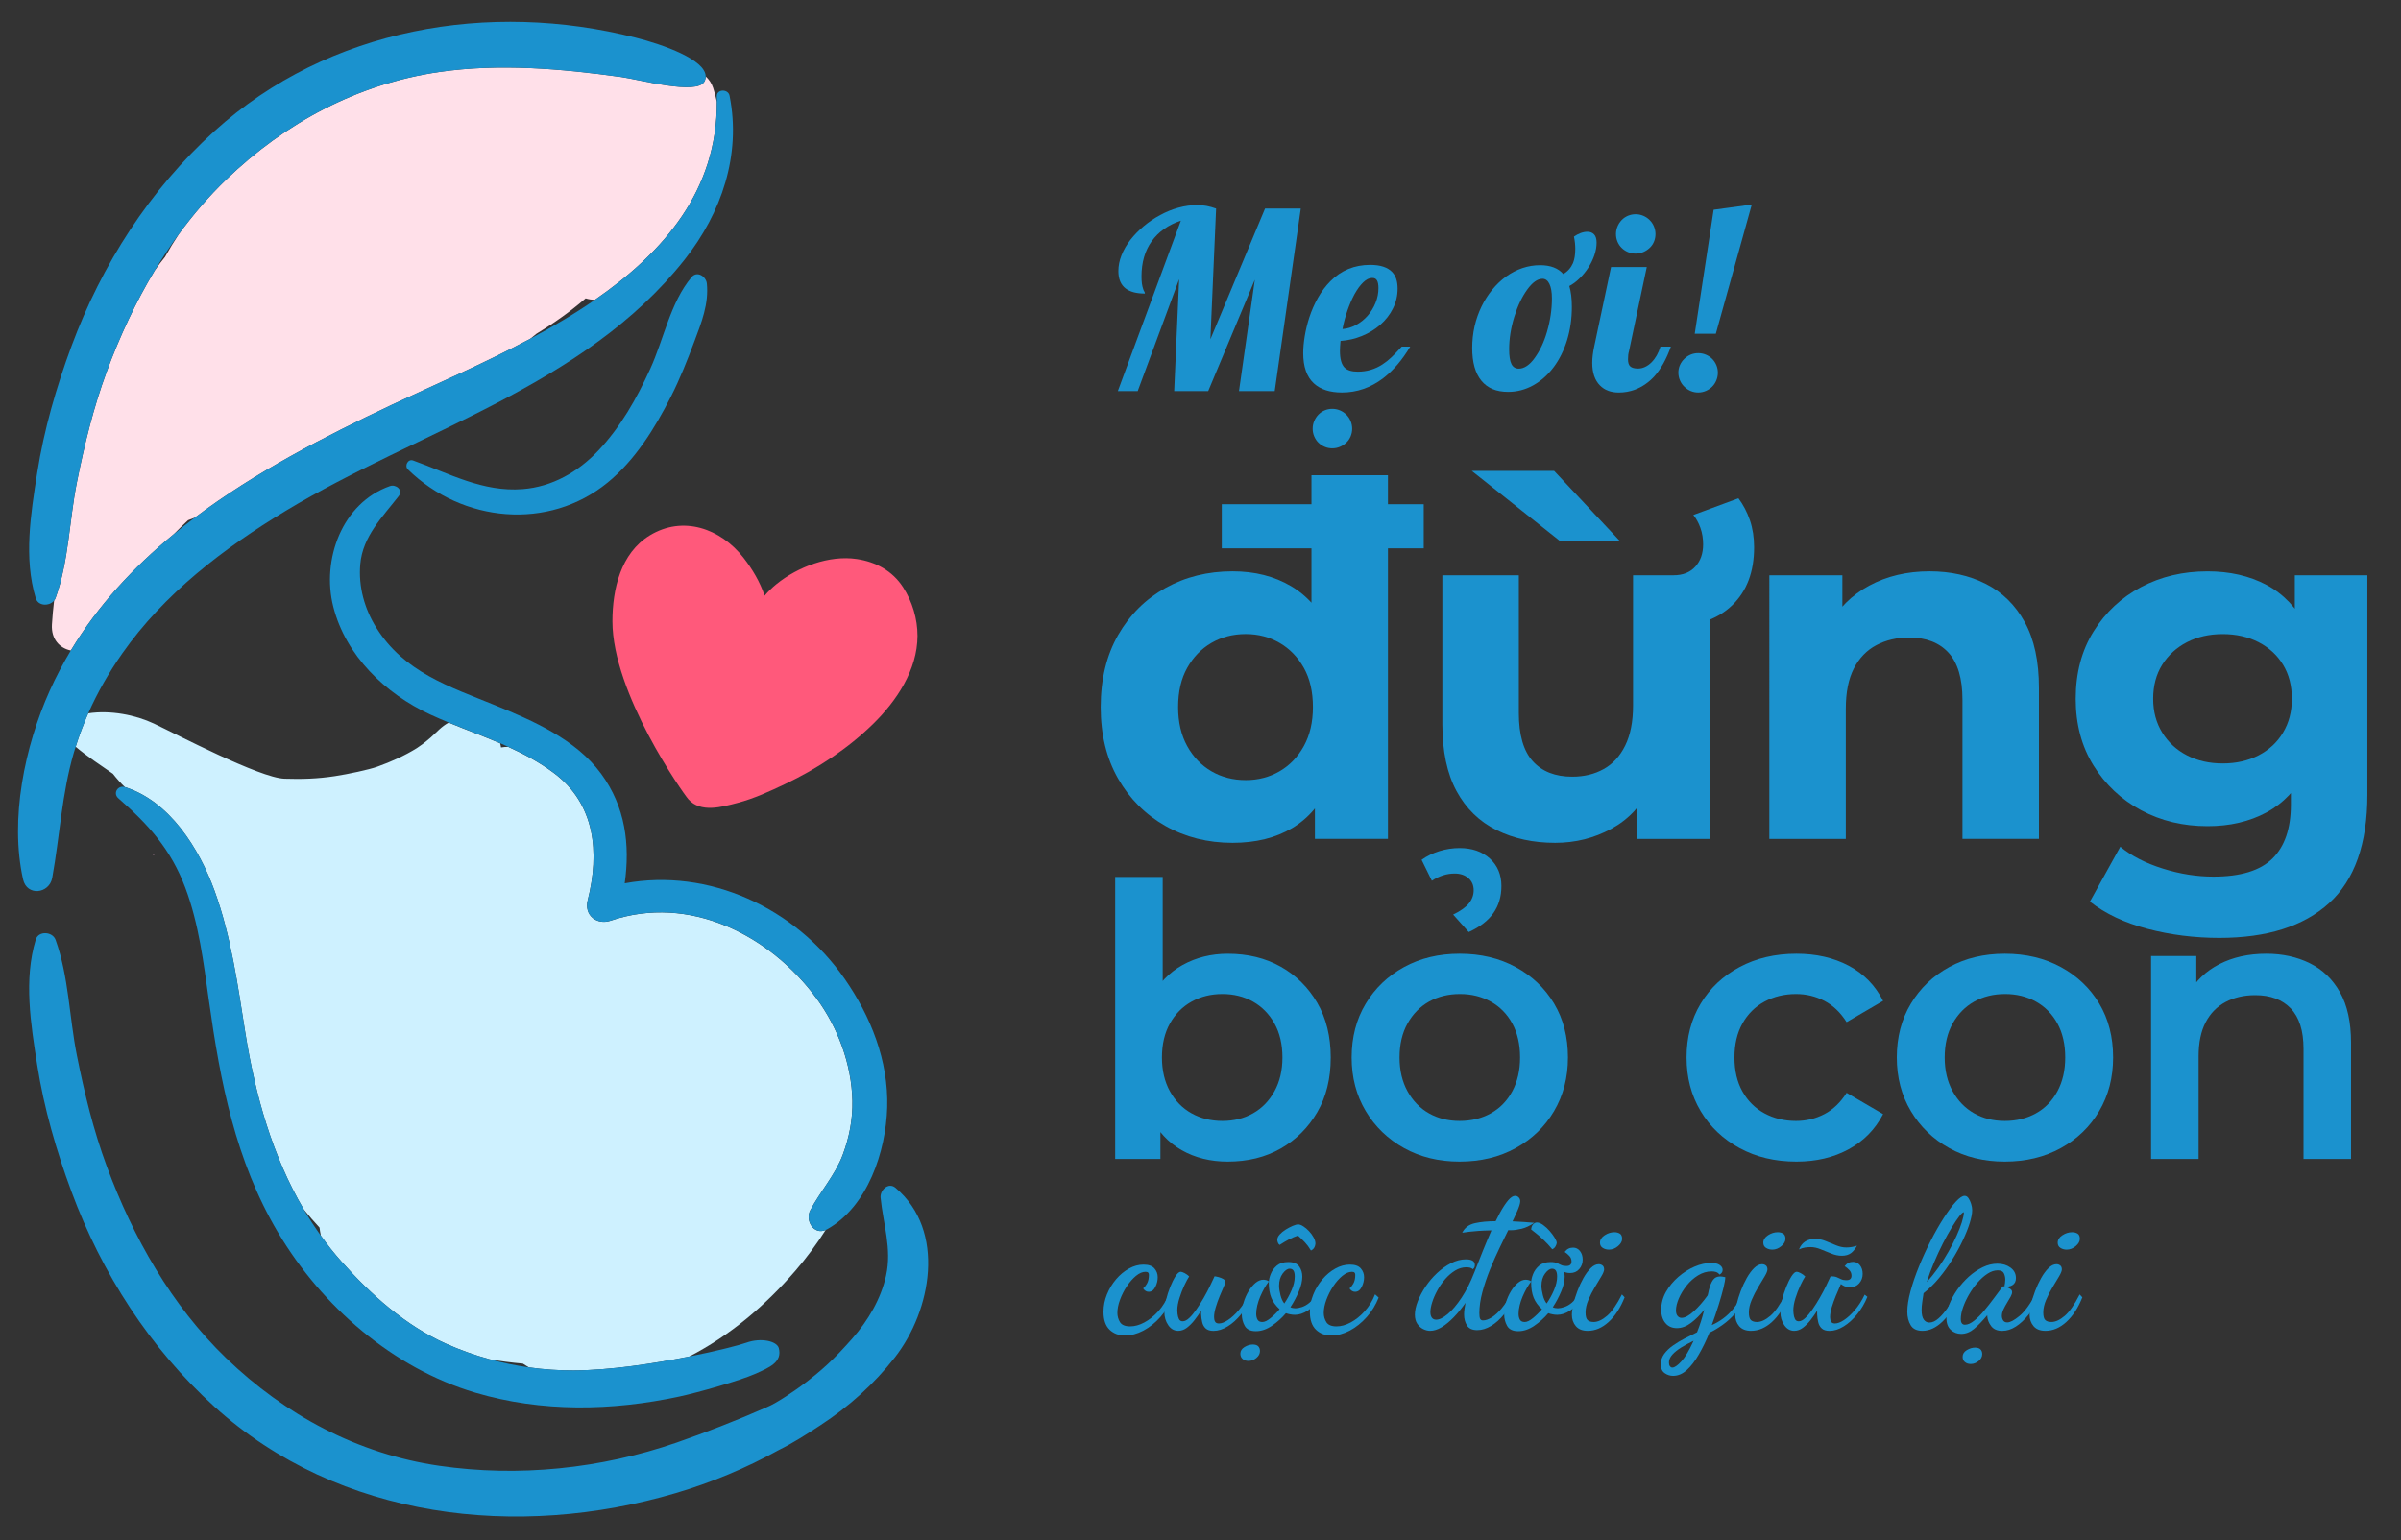 <?xml version="1.0" encoding="utf-8"?>
<!-- Generator: Adobe Illustrator 26.1.0, SVG Export Plug-In . SVG Version: 6.00 Build 0)  -->
<svg version="1.1" xmlns="http://www.w3.org/2000/svg" xmlns:xlink="http://www.w3.org/1999/xlink" x="0px" y="0px"
	 viewBox="0 0 1200 770" style="enable-background:new 0 0 1200 770;" xml:space="preserve">
<rect x="0" y="0" width="1200" height="770" fill="#333333" stroke="none"/>
<style type="text/css">
	.st0{display:none;}
	.st1{display:inline;}
	.st2{display:inline;fill:#FFFFFF;}
	.st3{display:inline;opacity:0.54;fill:#F9F9F9;}
	.st4{display:inline;opacity:0.27;fill:#F7F7F7;}
	.st5{display:inline;opacity:0.27;fill:#F4F4F4;}
	.st6{display:inline;fill:#F4F4F4;}
	.st7{display:inline;opacity:0.51;fill:#F9F9F9;}
	.st8{fill-rule:evenodd;clip-rule:evenodd;fill:#FF7A9A;}
	.st9{fill:none;}
	.st10{fill:#FFE0E9;}
	.st11{fill:#CEF1FF;}
	.st12{fill:#FF597B;}
	.st13{fill:#1B92CE;}
	.st14{fill:#7F6775;}
</style>
<g id="bg" class="st0">
	<g id="Layer_6" class="st1">
	</g>
</g>
<g id="Layer_8" class="st0">
	<path class="st2" d="M1384.4,434.72c82.97,47.42,152.46,177.59,109.52,325.57c-36.34,125.24-141.11,230.56-263.81,274.7
		c-148.91,53.57-322.85,71.04-473.68,23.14c-65.61-20.84-116.35-39.23-171.9-79.87c-67.07-49.06-129.18-106.51-174.23-176.33
		s-71.48-152.9-66.33-235.84c10.42-167.58,73.42-258.55,204.83-345.77c129.8-86.15,272.11-127.81,423.46-90.88
		C1129.11,167.71,1224.89,343.56,1384.4,434.72z"/>
	<path class="st3" d="M1341.81,451.57c75.51,43.16,138.75,161.62,99.67,296.3c-33.07,113.98-128.42,209.83-240.09,250
		c-135.52,48.75-293.82,64.65-431.09,21.06c-59.71-18.96-105.89-35.7-156.45-72.69c-61.04-44.65-117.56-96.93-158.57-160.48
		c-41.01-63.55-65.05-139.15-60.36-214.64c9.48-152.51,66.82-235.31,186.41-314.68c118.13-78.4,247.65-116.32,385.39-82.71
		C1109.47,208.56,1196.64,368.61,1341.81,451.57z"/>
	<path class="st4" d="M659.01,211.83c96.48-46.78,199.56-64.48,307.71-38.1c130.29,31.79,214.28,167.87,338.31,254.47
		c-12.73-3.49-24.74-5.29-36.97-10.26c-105.09-42.68-170.66-150.33-271.16-202.91C894.88,161.66,768.14,175.17,659.01,211.83z"/>
	<path class="st5" d="M613.84,946.24c50.56,36.99,96.74,53.73,156.45,72.69c107.09,34.01,226.98,31.81,338.87,6.05
		c-49.24-2.91-103.53,1.17-152.76-1.74c-27.81-1.64-53.25,0.1-80.28-6.66c-32.31-8.08-58.75-31.38-90.71-40.71
		c-24.03-7.02-48.9-10.68-73.67-14.33C680.08,956.89,645.5,950.9,613.84,946.24z"/>
	<path class="st6" d="M1245.4,948.57c-73.35,39.98-169.33,44.42-235.23-3.87c-36.59-26.81-62.68-67.94-104.48-86.03
		c-47.33-20.48-102.33-6.5-154.42-4.3c-64.49,2.72-129.77-14.06-182.01-50.36c-52.24-36.3-103.01-87.38-121.87-148.14
		c-53.66-172.9,53.83-287.32,85.42-313.31c63.12-51.92,291.56-180.26,475.47-13.5c23.7,21.49,49.02,41.66,77.28,56.88
		c28.6,15.41,61.22,22.01,91.67,33.57c49.17,18.67,95.45,31.12,134.95,65.36c36.44,31.59,81.22,81.03,98.08,132.79
		C1454.34,753.02,1359.83,886.2,1245.4,948.57z"/>
	<path class="st7" d="M1085.58,385.95c-28.26-15.23-53.59-35.4-77.28-56.88c-183.92-166.76-412.35-38.41-475.47,13.5
		c-27.64,22.74-113.4,113.18-98.45,251.27c19.95-79.55,59.43-169.88,125.98-217.83c53.36-38.44,110.33-76.21,175.15-87.36
		c64.82-11.15,140.22,2.69,198.95,32.29c21.67,10.92,61.85,46.13,84.23,55.52S1062.77,394.25,1085.58,385.95z"/>
</g>
<g id="Layer_5" class="st0">
	<g id="Layer_7" class="st1">
		<path class="st8" d="M823.07,618.95c3.47-114.97-39.21-223.74-178.73-223.74c-262.98,0-375.53,280.56-219.97,442.17
			c74.55,89.16,173.31,112.04,281.25,184.84c14.76,9.95,29.7,20.84,44.77,32.97c16.1-3.54,31.55-7.21,46.38-11.04
			c203.32-52.44,288.67-133.1,288.67-281.31c0-72.69-52.06-135.41-139.99-158.63C903.03,596.68,860.51,602.82,823.07,618.95
			 M602.15,911c-13.16-8.01-25.7-16.49-37.02-25.65c-30.79-24.91-67.8-61.46-81.8-99.8c-6.73-18.44-9.4-38.16-6.64-59.39
			c12.86-98.67,172.58-129.68,212.59-219.22c8.72,17.55,11.99,38.56,5.77,62.21c-8.99,34.32-6.47,43.83,23.79,96.61
			c7.04,14.91-20.65,16.02-25.9,26.78c-6.02,12.41,15.94,23.65-11.33,35.44c6.54,5.69,8.73,10.79,6.49,15.31
			c-4.74,9.74-26.2,6.78-21.45,19.88c8.45,34.56-7.85,46.56-32.25,47.94c-31.15,1.8-68.93-23.88-113.46-18
			c51.81,69.33,166.26,121.72,239.79-3.74c0,210.52,215.52,148.44,183.52,55.07c-28.71,24.99-47.92,32.76-57.64,23.31
			c-3.63-12.64-13.71-15.97-20.66-23.98c-4.89-5.62,1.28-11.04,1.28-11.04c-7.76-0.03-15.35-2.35-13.98-7.14
			c6.19-21.72,15.47-5.94-4.69-49.31c-18.1-38.95,24.85-78.08,60.83-86.17c67.95-15.28,139.87,66.31,116.2,155.55
			c-29.89,112.68-155.4,142.21-255.95,163.74C729.97,973.77,661.41,944.48,602.15,911z"/>
	</g>
</g>
<g id="Layer_9">
	<path class="st9" d="M86.81,267.1c3.44-2.82,6.94-5.58,10.51-8.27c-1.11,0.42-2.22,0.84-3.33,1.26
		C91.54,262.38,89.15,264.72,86.81,267.1z"/>
	<path class="st9" d="M268.1,166.88c-1,0.83-2.02,1.64-3.03,2.46c11.11-5.94,22.01-12.36,32.22-19.4c-1.55-0.07-3.09-0.33-4.57-0.77
		C285.02,155.81,276.76,161.65,268.1,166.88z"/>
	<path class="st9" d="M250.45,373.66c1.19-0.2,2.37-0.29,3.54-0.31c-1.32-0.6-2.65-1.18-3.99-1.76
		C250.19,372.27,250.34,372.95,250.45,373.66z"/>
	<path class="st9" d="M82.48,128.48c2.1-3.84,4.37-7.58,6.77-11.22c-4.22,5.78-8.17,11.76-11.86,17.9
		C79.01,132.89,80.69,130.64,82.48,128.48z"/>
	<path class="st9" d="M159.7,613.71c-2.73-2.92-5.35-5.94-7.86-9.05c2.64,4.49,5.49,8.88,8.56,13.15
		C160.1,616.45,159.86,615.09,159.7,613.71z"/>
	<path class="st10" d="M86.81,267.1c2.34-2.38,4.73-4.72,7.17-7.01c1.11-0.41,2.22-0.84,3.33-1.26
		c30.21-22.72,64.83-40.56,98.61-56.48c20.83-9.81,45.45-20.34,69.14-33.01c1.01-0.82,2.03-1.63,3.03-2.46
		c8.65-5.24,16.91-11.07,24.61-17.72c1.49,0.45,3.03,0.7,4.57,0.77c34.65-23.89,61.32-54.96,61-99.05c-0.46-2.28-1.07-4.6-1.85-6.97
		c-0.76-2.3-2.07-4.19-3.71-5.72c0.01,0.83-0.18,1.67-0.6,2.51c-3.57,7.06-32.63-0.95-41.6-2.19c-30.11-4.16-60.98-6.87-91-2.51
		c-40.78,5.93-76.94,25.36-106.48,53.81c-8.74,8.42-16.64,17.64-23.78,27.43c-2.4,3.64-4.67,7.38-6.77,11.22
		c-1.79,2.17-3.47,4.41-5.09,6.68c-9.65,16.03-17.58,33.14-24.02,50.57c-6.69,18.1-11.2,36.69-14.96,55.58
		c-3.81,19.1-4.02,39.3-10.63,57.66c-0.17,0.48-0.42,0.9-0.73,1.28c-0.47,3.98-0.85,7.97-1.09,11.99c-0.45,7.5,4.05,11.9,9.45,12.98
		C48.97,302.68,66.69,283.64,86.81,267.1z"/>
	<path class="st11" d="M56.45,386.86c1.81,2.35,3.82,4.56,5.97,6.64c0.01,0,0.02,0.01,0.03,0.01c22.39,7.09,37.09,30.74,44.72,51.69
		c8.4,23.09,11.63,47.25,15.48,71.38c4.93,30.89,13.45,61.35,29.18,88.09c2.51,3.11,5.13,6.13,7.86,9.05
		c0.16,1.37,0.4,2.74,0.69,4.1c3.17,4.42,6.57,8.71,10.24,12.85c14.61,16.49,31.99,32.04,52.27,41.11c7,3.13,14.25,5.71,21.66,7.75
		c5.54,0.98,11.13,1.71,16.75,2.19c1,0.66,2.01,1.29,3.04,1.9c7.41,1.04,14.88,1.56,22.35,1.53c18.17-0.07,40.29-3.46,57.72-6.93
		c20.34-10.44,38.09-25.46,53.2-42.99c5.45-6.32,10.51-13.13,15.06-20.31c-5.93,2.66-10.39-4.7-7.72-9.79
		c5.05-9.57,12.45-17.59,16.29-27.89c3.23-8.66,4.98-17.63,4.78-26.9c-0.38-18.18-7.24-36.66-17.99-51.26
		c-23.34-31.71-63.58-52.07-102.79-38.78c-6.96,2.36-13.4-2.68-11.51-10.18c6.03-23.83,3.85-48.22-17.08-63.77
		c-7.14-5.3-14.79-9.4-22.69-12.97c-1.17,0.02-2.35,0.11-3.54,0.31c-0.1-0.71-0.26-1.39-0.44-2.06
		c-8.46-3.63-17.15-6.81-25.71-10.35c-3.53,1.84-6.01,4.75-8.99,7.42c-1.32,1.18-2.72,2.27-4.12,3.35c-0.09,0.07-2.3,1.59-2.82,1.97
		c-6.17,3.86-12.89,6.82-19.72,9.28c-4.1,1.48-14.57,3.72-21.25,4.74c-8.63,1.32-16.5,1.57-25.22,1.28
		c-12.39-0.41-54.08-22.3-65.22-27.56c-9.2-4.34-21.77-6.83-32.85-5.12c-2.4,5.42-4.47,11-6.26,16.7
		C43.67,378.28,50.23,382.5,56.45,386.86z"/>
	<path class="st12" d="M324.77,267.67c-14.58,8.89-18.67,26.96-18.68,42.93c0,35.98,35.33,86.03,37.94,88.98
		c6.2,6.97,16.74,3.87,24.57,1.83c8.19-2.14,16.21-5.83,23.83-9.46c16-7.61,31.35-17.68,44.02-30.11
		c11.69-11.47,22.05-26.94,22.11-43.9c0.03-8.5-2.6-17.23-7.21-24.35c-5.33-8.22-13.62-12.68-23.14-14.1
		c-13.79-2.05-29.52,3.92-40.16,12.55c-2.14,1.73-4.11,3.67-5.9,5.76c-2.35-6.91-6.08-13.23-10.6-19.01
		C360.2,264.24,341.38,257.55,324.77,267.67z"/>
	<path class="st13" d="M26.11,438.85c3.82-21.12,4.75-41.94,10.84-62.72c0.28-0.95,0.6-1.88,0.9-2.82c1.79-5.7,3.86-11.27,6.26-16.7
		c4.62-10.45,10.32-20.39,16.92-29.82c20.99-29.99,50.76-52.67,81.8-71.41c66.83-40.33,149.18-62.15,199.3-125.54
		c18.48-23.38,28.42-52.34,22.5-81.99c-0.69-3.48-6.5-3.39-6.38,0.35c0.03,0.9,0.03,1.79,0.04,2.67c0.32,44.09-26.35,75.16-61,99.05
		c-10.21,7.04-21.11,13.46-32.22,19.4c-23.69,12.68-48.32,23.2-69.14,33.01c-33.78,15.92-68.4,33.76-98.61,56.48
		c-3.57,2.68-7.07,5.44-10.51,8.27c-20.13,16.54-37.84,35.58-51.4,58.11c-3.88,6.45-7.44,13.17-10.6,20.22
		c-12.47,27.77-20.02,64.1-13.28,94.23C13.43,448.21,24.66,446.87,26.11,438.85z"/>
	<path class="st13" d="M264.36,683.61c-6.68-0.94-13.3-2.3-19.8-4.09c-7.41-2.04-14.66-4.61-21.66-7.75
		c-20.28-9.07-37.66-24.62-52.27-41.11c-3.67-4.14-7.07-8.43-10.24-12.85c-3.07-4.27-5.91-8.65-8.56-13.15
		c-15.73-26.74-24.25-57.2-29.18-88.09c-3.85-24.13-7.07-48.29-15.48-71.38c-7.63-20.95-22.33-44.6-44.72-51.69
		c-0.01,0-0.02-0.01-0.03-0.01c-3.48-1.07-6.17,3.07-3.27,5.6c15.11,13.16,26.28,25.61,33.45,44.68
		c6.78,18.02,9.16,37.56,11.82,56.52c5.72,40.77,13.24,79.99,34.55,115.92c21.81,36.78,57.32,67.77,98.56,80.03
		c33.13,9.85,68.34,9.17,101.98,1.95c9.69-2.08,30.31-7.99,37.75-11.27c7.44-3.28,13.79-5.98,11.98-12.94
		c-0.89-3.41-8.73-5.41-16.29-2.69c-3.38,1.22-14.42,4.09-28.52,6.9c-17.43,3.48-39.55,6.87-57.72,6.93
		C279.24,685.16,271.76,684.64,264.36,683.61z"/>
	<path class="st13" d="M38.4,241.3c3.76-18.89,8.27-37.48,14.96-55.58c6.44-17.43,14.37-34.54,24.02-50.57
		c3.7-6.14,7.64-12.12,11.86-17.9c7.14-9.79,15.04-19,23.78-27.43c29.53-28.45,65.7-47.88,106.48-53.81
		c30.02-4.37,60.88-1.65,91,2.51c8.97,1.24,38.03,9.25,41.6,2.19c0.43-0.85,0.61-1.68,0.6-2.51c-0.11-8.41-21.28-15.88-35.01-19.37
		C244.8,0.31,164.41,13.74,107.2,65.54c-32.33,29.26-56.35,66.7-71.47,107.51c-7.57,20.43-13.77,41.86-17.15,63.43
		c-3.19,20.41-6.8,42.52-0.7,62.62c1.22,4.03,6.85,4.03,9.16,1.14c0.3-0.38,0.56-0.8,0.73-1.28C34.38,280.6,34.6,260.4,38.4,241.3z"
		/>
	<path class="st13" d="M347.06,170.65c3.54-9.44,7.25-18.72,6.22-28.91c-0.35-3.45-4.81-6.54-7.63-3.19
		c-10.6,12.62-13.88,31.04-20.7,45.93c-6.73,14.71-14.75,29-25.93,40.81c-10.07,10.65-23.03,18.1-37.8,19.25
		c-19.97,1.55-36.65-7.84-54.76-14.32c-2.59-0.93-4.43,2.68-2.59,4.48c27.26,26.65,70.25,30.71,99.83,6.55
		c13.74-11.22,23.6-27.2,31.55-42.82C339.81,189.48,343.54,180.06,347.06,170.65z"/>
	<path class="st14" d="M76.76,427.72c0.38,0,0.43-0.59,0.05-0.59C76.43,427.12,76.38,427.72,76.76,427.72z"/>
	<path class="st13" d="M253.99,373.35c7.9,3.58,15.56,7.67,22.69,12.97c20.93,15.56,23.11,39.95,17.08,63.77
		c-1.9,7.5,4.54,12.54,11.51,10.18c39.21-13.29,79.45,7.07,102.79,38.78c10.75,14.6,17.61,33.08,17.99,51.26
		c0.19,9.27-1.55,18.24-4.78,26.9c-3.84,10.3-11.24,18.32-16.29,27.89c-2.68,5.08,1.79,12.45,7.72,9.79c0.2-0.09,0.4-0.16,0.6-0.27
		c20.39-11.36,29.5-38.95,30.12-61.04c0.66-23.3-8.16-45.37-21.27-64.24c-24.68-35.53-67.9-55.46-109.92-47.73
		c2.71-19.3,0.38-38.24-11.83-54.84c-12.59-17.12-33.93-26.43-52.98-34.2c-22.87-9.33-45.47-16.55-59.32-38.72
		c-5.94-9.51-9.02-20.59-8.04-31.78c1.22-13.99,11.15-23.62,19.25-34.1c2.31-2.99-1.48-5.97-4.35-4.97
		c-24.08,8.41-34.3,36.87-28.41,60.22c6.2,24.58,26.03,43.59,48.42,53.96c3.08,1.43,6.19,2.76,9.32,4.05
		c8.57,3.53,17.25,6.71,25.71,10.35C251.34,372.17,252.67,372.76,253.99,373.35z"/>
	<path class="st13" d="M447.56,593.84c-3.54-2.99-7.81,1.26-7.45,4.92c1.31,13.31,5.72,25.46,2.73,39.02
		c-2.55,11.58-8.97,22.44-16.75,31.27c-8.85,10.05-15.2,16.11-25.95,24.02c-1.72,1.26-11.79,8.46-17.23,10.58
		c-14.25,6.29-30.76,12.71-44.74,17.55c-37.85,13.09-79.02,17.36-118.66,11.6c-40.78-5.93-76.94-25.36-106.48-53.81
		c-27.39-26.39-46.59-60.48-59.67-95.89c-6.69-18.1-11.2-36.69-14.96-55.58c-3.81-19.09-4.02-39.3-10.63-57.66
		c-1.48-4.11-8.51-4.69-9.89-0.13c-6.1,20.09-2.49,42.2,0.7,62.61c3.37,21.56,9.57,42.99,17.15,63.43
		c15.12,40.81,39.15,78.25,71.47,107.51c62.47,56.55,151.85,66.43,230.54,43.18c17.84-5.27,35.19-12.5,51.51-21.55
		c7.27-3.56,14.17-8.05,20.75-12.35c14.28-9.34,26.79-20.54,37.31-34.02C465.46,655.26,472.98,615.34,447.56,593.84z"/>
</g>
<g id="main">
	<g>
		<path class="st13" d="M590.19,110.31c-6.3,2.1-11.15,5.52-14.56,10.26c-3.41,4.74-5.12,10.63-5.12,17.65
			c0,2.66,0.28,4.76,0.85,6.3c0.12,0.44,0.32,0.89,0.61,1.33c0.16,0.28,0.24,0.59,0.24,0.91c-4.2,0-7.41-0.85-9.63-2.54
			c-2.42-1.86-3.63-4.76-3.63-8.72c0-2.58,0.52-5.21,1.57-7.87c1.05-2.66,2.54-5.25,4.48-7.75c1.9-2.42,4.11-4.69,6.63-6.81
			c2.52-2.12,5.26-3.97,8.2-5.54c2.95-1.61,6-2.85,9.17-3.72c3.17-0.87,6.31-1.3,9.42-1.3c3.07,0,6.2,0.59,9.38,1.76l-2.85,65.33
			l27.31-65.33h17.86l-13.02,91.24h-17.86l7.93-55.7l-23.31,55.7h-17.01l2.48-55.95l-20.71,55.95h-9.93L590.19,110.31z"/>
		<path class="st13" d="M656.61,191.63c-3.51-3.27-5.27-8.29-5.27-15.08c0-2.54,0.25-5.37,0.76-8.48c0.51-3.11,1.26-6.22,2.27-9.32
			c1.13-3.47,2.57-6.76,4.33-9.87c1.76-3.11,3.8-5.85,6.15-8.23c5.41-5.49,12.07-8.23,19.98-8.23c5.05,0,8.72,1.21,11.02,3.63
			c1.78,1.9,2.66,4.64,2.66,8.23c0,3.51-0.77,6.81-2.3,9.9c-1.53,3.09-3.65,5.82-6.36,8.2c-2.7,2.34-5.77,4.21-9.2,5.6
			c-3.43,1.39-6.98,2.21-10.66,2.45c-0.2,2.1-0.3,3.75-0.3,4.96c0,4.04,0.77,6.82,2.3,8.36c1.33,1.37,3.55,2.06,6.66,2.06
			c4.48,0,8.58-1.21,12.29-3.63c1.57-1.01,3.09-2.21,4.54-3.6s3.15-3.16,5.09-5.3h4.24c-3.92,6.62-8.42,11.89-13.5,15.8
			c-6.26,4.76-13.12,7.14-20.59,7.14C664.62,196.23,659.92,194.69,656.61,191.63z M662.06,223.38c-1.21-0.51-2.26-1.2-3.15-2.09
			c-0.89-0.89-1.58-1.94-2.09-3.15c-0.51-1.21-0.76-2.48-0.76-3.81s0.25-2.6,0.76-3.81c0.5-1.21,1.2-2.28,2.09-3.21
			c0.89-0.93,1.94-1.65,3.15-2.15c1.21-0.51,2.48-0.76,3.81-0.76s2.6,0.25,3.81,0.76c1.21,0.5,2.28,1.22,3.21,2.15
			c0.93,0.93,1.64,2,2.15,3.21c0.5,1.21,0.76,2.48,0.76,3.81s-0.25,2.6-0.76,3.81c-0.51,1.21-1.22,2.26-2.15,3.15
			c-0.93,0.89-2,1.58-3.21,2.09c-1.21,0.5-2.48,0.76-3.81,0.76S663.27,223.89,662.06,223.38z M677.68,162.5
			c2.18-1.17,4.12-2.7,5.81-4.6c1.7-1.94,3.03-4.11,4-6.51c0.97-2.4,1.45-4.85,1.45-7.36c0-1.65-0.23-2.92-0.7-3.78
			c-0.46-0.87-1.26-1.3-2.39-1.3c-1.49,0-3,0.73-4.51,2.18s-2.98,3.45-4.39,5.99c-1.29,2.38-2.46,5.09-3.51,8.11
			c-1.05,3.03-1.88,6.12-2.48,9.26C673.26,164.34,675.5,163.67,677.68,162.5z"/>
		<path class="st13" d="M740.37,190.32c-3.05-3.73-4.57-9.17-4.57-16.32c0-7.43,1.55-14.35,4.66-20.77
			c1.49-3.07,3.28-5.87,5.36-8.42c2.08-2.54,4.37-4.72,6.87-6.54c5.33-3.79,11.02-5.69,17.07-5.69c5.13,0,8.98,1.47,11.56,4.42
			c2.18-1.25,3.79-3.07,4.84-5.45c0.77-1.86,1.15-4.24,1.15-7.14c0-1.98-0.22-4.02-0.67-6.12c1.01-0.73,2.11-1.31,3.3-1.76
			c1.19-0.44,2.33-0.67,3.42-0.67c1.37,0,2.48,0.43,3.33,1.3c0.85,0.87,1.27,2.25,1.27,4.15c0,1.98-0.35,4.03-1.06,6.15
			c-0.71,2.12-1.69,4.17-2.94,6.15c-1.25,1.98-2.72,3.79-4.39,5.45c-1.68,1.66-3.42,2.97-5.24,3.94c0.85,2.83,1.27,6.3,1.27,10.41
			c0,5.93-0.8,11.48-2.39,16.65c-1.6,5.17-3.84,9.69-6.75,13.56s-6.32,6.89-10.23,9.05c-3.92,2.16-8.07,3.24-12.47,3.24
			C747.88,195.92,743.41,194.06,740.37,190.32z M763.13,182.94c1.35-0.91,2.63-2.21,3.84-3.91c2.62-3.59,4.68-7.95,6.18-13.08
			c1.65-5.61,2.48-11.2,2.48-16.77c0-3.11-0.41-5.52-1.24-7.24c-0.83-1.72-1.99-2.57-3.48-2.57c-2.5,0-5.07,1.84-7.69,5.51
			c-2.58,3.59-4.7,8.05-6.36,13.38c-1.74,5.61-2.6,11.06-2.6,16.35c0,3.39,0.38,5.85,1.15,7.39c0.77,1.53,2,2.3,3.69,2.3
			C760.44,184.3,761.78,183.85,763.13,182.94z"/>
		<path class="st13" d="M799.67,192.72c-2.58-2.58-3.88-6.36-3.88-11.32c0-2.34,0.32-5.05,0.97-8.11l8.42-39.78h17.86l-8.9,42.14
			c-0.32,1.05-0.48,2.38-0.48,4c0,1.7,0.39,2.89,1.18,3.57c0.79,0.69,2.07,1.03,3.84,1.03c1.21,0,2.39-0.27,3.54-0.82
			s2.21-1.3,3.18-2.27c1.98-1.98,3.47-4.6,4.48-7.87h5.21c-2.22,6.26-5.01,11.24-8.36,14.96c-2.83,3.03-6.02,5.21-9.57,6.54
			c-2.58,0.97-5.29,1.45-8.11,1.45C805.1,196.23,801.97,195.06,799.67,192.72z M813.65,126.02c-1.21-0.5-2.26-1.2-3.15-2.09
			c-0.89-0.85-1.58-1.88-2.09-3.09c-0.51-1.21-0.76-2.48-0.76-3.81s0.25-2.6,0.76-3.81c0.5-1.21,1.2-2.28,2.09-3.21
			c0.89-0.93,1.94-1.64,3.15-2.15c1.21-0.5,2.48-0.76,3.81-0.76s2.6,0.25,3.81,0.76c1.21,0.51,2.28,1.22,3.21,2.15
			c0.93,0.93,1.64,2,2.15,3.21c0.5,1.21,0.76,2.48,0.76,3.81s-0.25,2.6-0.76,3.81c-0.51,1.21-1.22,2.24-2.15,3.09
			c-0.93,0.89-2,1.58-3.21,2.09c-1.21,0.51-2.48,0.76-3.81,0.76S814.86,126.53,813.65,126.02z"/>
		<path class="st13" d="M844.98,195.47c-1.19-0.5-2.25-1.22-3.18-2.15c-0.93-0.89-1.66-1.95-2.18-3.18
			c-0.52-1.23-0.79-2.51-0.79-3.84s0.26-2.59,0.79-3.78c0.52-1.19,1.25-2.23,2.18-3.12c1.98-1.9,4.3-2.85,6.96-2.85
			c1.33,0,2.6,0.25,3.81,0.76c1.21,0.51,2.26,1.2,3.15,2.09c0.89,0.89,1.58,1.93,2.09,3.12c0.5,1.19,0.76,2.45,0.76,3.78
			s-0.25,2.61-0.76,3.84c-0.51,1.23-1.2,2.29-2.09,3.18c-0.89,0.89-1.94,1.6-3.15,2.12s-2.48,0.79-3.81,0.79
			S846.17,195.98,844.98,195.47z M856.46,104.86l19.07-2.6l-17.98,64.6h-10.54L856.46,104.86z"/>
	</g>
	<g>
		<g>
			<path class="st13" d="M616.02,421.37c-12.41,0-23.6-2.82-33.56-8.45c-9.96-5.63-17.85-13.51-23.64-23.64
				c-5.8-10.13-8.7-22.05-8.7-35.77c0-13.88,2.9-25.89,8.7-36.02c5.8-10.13,13.68-17.97,23.64-23.52
				c9.96-5.55,21.15-8.33,33.56-8.33c11.11,0,20.83,2.45,29.16,7.35s14.78,12.33,19.35,22.29c4.57,9.96,6.86,22.7,6.86,38.22
				c0,15.35-2.21,28.05-6.61,38.1c-4.41,10.04-10.74,17.52-18.99,22.42C637.54,418.92,627.61,421.37,616.02,421.37z M622.63,390.01
				c6.21,0,11.84-1.47,16.9-4.41c5.06-2.94,9.1-7.14,12.13-12.62c3.02-5.47,4.53-11.96,4.53-19.48c0-7.68-1.51-14.21-4.53-19.6
				c-3.02-5.39-7.07-9.56-12.13-12.5c-5.06-2.94-10.7-4.41-16.9-4.41c-6.37,0-12.09,1.47-17.15,4.41c-5.06,2.94-9.11,7.1-12.13,12.5
				c-3.02,5.39-4.53,11.92-4.53,19.6c0,7.51,1.51,14.01,4.53,19.48c3.02,5.47,7.06,9.68,12.13,12.62
				C610.54,388.54,616.26,390.01,622.63,390.01z M610.63,274.13v-22.05h100.94v22.05H610.63z M657.18,419.41v-26.95l0.73-39.2
				l-2.45-38.96v-76.69h38.22v181.79H657.18z"/>
			<path class="st13" d="M777.23,421.37c-10.94,0-20.7-2.12-29.28-6.37c-8.58-4.25-15.23-10.74-19.97-19.48
				c-4.74-8.74-7.1-19.88-7.1-33.44V287.6h38.22v68.85c0,10.94,2.33,18.99,6.98,24.13c4.66,5.15,11.23,7.72,19.72,7.72
				c5.88,0,11.11-1.26,15.68-3.8c4.57-2.53,8.17-6.45,10.78-11.76c2.61-5.31,3.92-11.96,3.92-19.97V287.6h38.22v131.81h-36.26
				v-36.26l6.62,10.53c-4.41,9.15-10.9,16.05-19.48,20.7C796.7,419.04,787.35,421.37,777.23,421.37z M779.92,270.7l-44.35-35.28
				h41.16l33.07,35.28H779.92z M829.9,313.08V287.6h6.61c4.57,0,8.17-1.43,10.78-4.29c2.61-2.86,3.92-6.57,3.92-11.15
				c0-2.94-0.45-5.67-1.35-8.21c-0.9-2.53-2.08-4.69-3.55-6.49l22.54-8.33c2.45,3.27,4.37,6.94,5.76,11.02
				c1.39,4.08,2.08,8.58,2.08,13.48c0,12.25-3.64,21.89-10.9,28.91c-7.27,7.02-17.36,10.54-30.26,10.54H829.9z"/>
			<path class="st13" d="M964.41,285.64c10.45,0,19.8,2.08,28.05,6.25c8.25,4.17,14.74,10.54,19.48,19.11
				c4.74,8.58,7.1,19.56,7.1,32.95v75.46h-38.22v-69.58c0-10.62-2.33-18.46-6.98-23.52c-4.65-5.06-11.23-7.59-19.72-7.59
				c-6.04,0-11.48,1.27-16.29,3.8c-4.82,2.53-8.57,6.41-11.27,11.64c-2.69,5.23-4.04,11.92-4.04,20.09v65.17h-38.22V287.6h36.5v36.5
				l-6.86-11.02c4.74-8.82,11.51-15.6,20.33-20.33C943.09,288.01,953.14,285.64,964.41,285.64z"/>
			<path class="st13" d="M1103.32,413.04c-12.25,0-23.32-2.65-33.2-7.96c-9.88-5.31-17.8-12.74-23.76-22.29
				c-5.96-9.56-8.94-20.7-8.94-33.44c0-12.9,2.98-24.13,8.94-33.69c5.96-9.56,13.88-16.94,23.76-22.17
				c9.88-5.23,20.95-7.84,33.2-7.84c11.11,0,20.91,2.25,29.4,6.74c8.49,4.49,15.11,11.44,19.85,20.83c4.74,9.39,7.1,21.44,7.1,36.14
				c0,14.54-2.37,26.5-7.1,35.89c-4.74,9.39-11.35,16.38-19.85,20.95C1124.22,410.76,1114.42,413.04,1103.32,413.04z M1109.2,468.9
				c-12.41,0-24.38-1.51-35.89-4.53c-11.52-3.02-21.11-7.56-28.79-13.6l15.19-27.44c5.55,4.57,12.62,8.21,21.19,10.9
				c8.57,2.7,17.03,4.04,25.36,4.04c13.56,0,23.4-3.02,29.52-9.07c6.12-6.04,9.19-15.03,9.19-26.95v-19.85l2.45-33.07l-0.49-33.32
				V287.6h36.26v109.76c0,24.5-6.37,42.55-19.11,54.15C1151.34,463.1,1133.04,468.9,1109.2,468.9z M1110.91,381.68
				c6.7,0,12.66-1.35,17.89-4.04c5.23-2.69,9.31-6.49,12.25-11.39s4.41-10.54,4.41-16.9c0-6.53-1.47-12.21-4.41-17.03
				c-2.94-4.82-7.02-8.57-12.25-11.27c-5.23-2.69-11.19-4.04-17.89-4.04c-6.7,0-12.66,1.35-17.88,4.04
				c-5.23,2.7-9.35,6.45-12.37,11.27c-3.02,4.82-4.53,10.5-4.53,17.03c0,6.37,1.51,12,4.53,16.9c3.02,4.9,7.14,8.7,12.37,11.39
				C1098.25,380.33,1104.21,381.68,1110.91,381.68z"/>
			<path class="st13" d="M557.36,579.41V438.43h23.75v63.08l-1.9,26.98l0.76,26.98v23.94H557.36z M613.6,580.74
				c-8.62,0-16.28-1.9-22.99-5.7c-6.72-3.8-12-9.53-15.87-17.19c-3.87-7.66-5.79-17.39-5.79-29.17c0-11.9,2-21.66,5.98-29.26
				c3.99-7.6,9.37-13.27,16.15-17c6.77-3.73,14.28-5.6,22.51-5.6c10,0,18.84,2.16,26.51,6.46c7.66,4.31,13.74,10.33,18.24,18.05
				c4.49,7.73,6.75,16.85,6.75,27.36c0,10.52-2.25,19.64-6.75,27.36c-4.5,7.73-10.58,13.77-18.24,18.15
				C632.44,578.56,623.61,580.74,613.6,580.74z M610.94,560.41c5.7,0,10.8-1.26,15.29-3.8c4.49-2.53,8.07-6.21,10.73-11.02
				c2.66-4.81,3.99-10.45,3.99-16.91c0-6.58-1.33-12.25-3.99-17s-6.24-8.39-10.73-10.93c-4.5-2.53-9.6-3.8-15.29-3.8
				c-5.7,0-10.83,1.27-15.39,3.8c-4.56,2.54-8.17,6.18-10.83,10.93s-3.99,10.42-3.99,17c0,6.46,1.33,12.1,3.99,16.91
				c2.66,4.81,6.27,8.49,10.83,11.02C600.11,559.15,605.24,560.41,610.94,560.41z"/>
			<path class="st13" d="M729.5,580.74c-10.39,0-19.64-2.25-27.74-6.75c-8.11-4.49-14.51-10.67-19.19-18.52
				c-4.69-7.85-7.03-16.78-7.03-26.79c0-10.13,2.34-19.1,7.03-26.89c4.68-7.79,11.08-13.9,19.19-18.33
				c8.1-4.43,17.35-6.65,27.74-6.65c10.51,0,19.85,2.22,28.02,6.65c8.17,4.44,14.56,10.52,19.19,18.24
				c4.62,7.73,6.94,16.72,6.94,26.98c0,10.01-2.31,18.94-6.94,26.79c-4.63,7.86-11.02,14.03-19.19,18.52
				C749.36,578.49,740.01,580.74,729.5,580.74z M729.5,560.41c5.82,0,11.02-1.26,15.58-3.8c4.56-2.53,8.14-6.21,10.74-11.02
				c2.59-4.81,3.9-10.45,3.9-16.91c0-6.58-1.3-12.25-3.9-17c-2.6-4.75-6.18-8.39-10.74-10.93c-4.56-2.53-9.69-3.8-15.39-3.8
				c-5.83,0-10.99,1.27-15.49,3.8c-4.5,2.54-8.07,6.18-10.73,10.93c-2.66,4.75-3.99,10.42-3.99,17c0,6.46,1.33,12.1,3.99,16.91
				c2.66,4.81,6.24,8.49,10.73,11.02C718.7,559.15,723.8,560.41,729.5,560.41z M734.06,465.98l-7.79-8.74
				c3.67-1.77,6.3-3.64,7.88-5.6c1.58-1.96,2.38-4.15,2.38-6.56c0-2.53-0.89-4.56-2.66-6.08c-1.77-1.52-4.06-2.28-6.84-2.28
				c-3.93,0-7.73,1.21-11.4,3.61l-5.13-10.45c2.66-1.9,5.63-3.35,8.93-4.37c3.29-1.01,6.65-1.52,10.07-1.52
				c6.2,0,11.24,1.74,15.1,5.23c3.86,3.49,5.79,8.07,5.79,13.77c0,5.2-1.33,9.69-3.99,13.49
				C743.75,460.28,739.63,463.45,734.06,465.98z"/>
			<path class="st13" d="M897.84,580.74c-10.64,0-20.11-2.25-28.4-6.75c-8.3-4.49-14.79-10.67-19.48-18.52
				c-4.69-7.85-7.03-16.78-7.03-26.79c0-10.13,2.34-19.1,7.03-26.89c4.68-7.79,11.18-13.9,19.48-18.33
				c8.29-4.43,17.77-6.65,28.4-6.65c9.88,0,18.59,2,26.12,5.98c7.53,3.99,13.27,9.85,17.2,17.58l-18.24,10.64
				c-3.04-4.81-6.75-8.36-11.11-10.64c-4.37-2.28-9.09-3.42-14.16-3.42c-5.83,0-11.09,1.27-15.77,3.8
				c-4.69,2.54-8.36,6.18-11.02,10.93c-2.66,4.75-3.99,10.42-3.99,17c0,6.59,1.33,12.25,3.99,17c2.66,4.75,6.33,8.39,11.02,10.93
				c4.68,2.54,9.94,3.8,15.77,3.8c5.06,0,9.79-1.14,14.16-3.42c4.37-2.28,8.07-5.82,11.11-10.64l18.24,10.64
				c-3.93,7.6-9.66,13.46-17.2,17.57C916.42,578.68,907.72,580.74,897.84,580.74z"/>
			<path class="st13" d="M1001.96,580.74c-10.39,0-19.64-2.25-27.74-6.75c-8.11-4.49-14.51-10.67-19.19-18.52
				c-4.69-7.85-7.03-16.78-7.03-26.79c0-10.13,2.34-19.1,7.03-26.89c4.68-7.79,11.08-13.9,19.19-18.33
				c8.1-4.43,17.35-6.65,27.74-6.65c10.51,0,19.85,2.22,28.02,6.65c8.17,4.44,14.56,10.52,19.19,18.24
				c4.62,7.73,6.94,16.72,6.94,26.98c0,10.01-2.31,18.94-6.94,26.79c-4.63,7.86-11.02,14.03-19.19,18.52
				C1021.81,578.49,1012.47,580.74,1001.96,580.74z M1001.96,560.41c5.82,0,11.02-1.26,15.58-3.8c4.56-2.53,8.14-6.21,10.74-11.02
				c2.59-4.81,3.9-10.45,3.9-16.91c0-6.58-1.3-12.25-3.9-17c-2.6-4.75-6.18-8.39-10.74-10.93c-4.56-2.53-9.69-3.8-15.39-3.8
				c-5.83,0-10.99,1.27-15.49,3.8c-4.5,2.54-8.07,6.18-10.73,10.93c-2.66,4.75-3.99,10.42-3.99,17c0,6.46,1.33,12.1,3.99,16.91
				c2.66,4.81,6.24,8.49,10.73,11.02C991.16,559.15,996.26,560.41,1001.96,560.41z"/>
			<path class="st13" d="M1132.67,476.81c8.1,0,15.36,1.59,21.75,4.75c6.4,3.17,11.43,8.01,15.1,14.54
				c3.67,6.53,5.51,14.92,5.51,25.17v58.14h-23.75v-55.1c0-8.99-2.12-15.7-6.37-20.14c-4.25-4.43-10.16-6.65-17.76-6.65
				c-5.58,0-10.52,1.14-14.82,3.42c-4.31,2.28-7.63,5.67-9.97,10.17c-2.35,4.5-3.52,10.17-3.52,17.01v51.3h-23.75V477.95h22.61
				v27.36l-3.99-8.36c3.54-6.46,8.71-11.43,15.48-14.92C1115.98,478.55,1123.81,476.81,1132.67,476.81z"/>
		</g>
	</g>
	<g>
		<path class="st13" d="M562.23,667.69c-3.12,0-5.69-0.98-7.69-2.92c-2.01-1.95-3.02-4.93-3.02-8.96c0-2.94,0.57-5.82,1.71-8.64
			c1.14-2.82,2.67-5.35,4.59-7.6c1.92-2.25,4.06-4.03,6.44-5.35c2.37-1.32,4.78-1.98,7.25-1.98c2.52,0,4.33,0.63,5.44,1.89
			c1.11,1.26,1.67,2.73,1.67,4.41c0,1.68-0.4,3.32-1.21,4.91c-0.81,1.59-1.91,2.38-3.29,2.38c-1.14,0-2.07-0.57-2.79-1.71
			c0.6-0.42,1.23-1.2,1.89-2.34c0.66-1.14,0.99-2.61,0.99-4.41c0-0.48-0.12-0.85-0.36-1.12c-0.24-0.27-0.69-0.4-1.35-0.4
			c-1.5,0-3.08,0.67-4.73,2.02c-1.65,1.35-3.18,3.09-4.59,5.22c-1.41,2.13-2.55,4.38-3.42,6.75c-0.87,2.37-1.3,4.55-1.3,6.53
			c0,1.68,0.43,3.23,1.3,4.63c0.87,1.41,2.56,2.12,5.08,2.12c2.28,0,4.65-0.66,7.11-1.98c2.46-1.32,4.77-3.16,6.93-5.54
			c2.16-2.37,3.9-5.2,5.22-8.5l1.8,1.62c-1.44,3.66-3.44,6.92-5.98,9.77c-2.55,2.85-5.37,5.1-8.46,6.75
			C568.37,666.86,565.29,667.69,562.23,667.69z"/>
		<path class="st13" d="M588.87,665.35c-2.04,0-3.71-0.95-4.99-2.83c-1.29-1.89-1.94-4.06-1.94-6.53c0-1.68,0.27-3.66,0.81-5.94
			c0.54-2.28,1.24-4.5,2.11-6.66c0.87-2.16,1.77-3.96,2.7-5.4c0.93-1.44,1.78-2.16,2.56-2.16c0.42,0,1.06,0.22,1.94,0.67
			c0.87,0.45,1.63,1.01,2.29,1.67c-0.66,0.96-1.46,2.43-2.39,4.41c-0.93,1.98-1.75,4.11-2.47,6.39c-0.72,2.28-1.08,4.35-1.08,6.21
			c0,0.24,0.04,0.81,0.13,1.71c0.09,0.9,0.31,1.74,0.68,2.52c0.36,0.78,0.99,1.17,1.89,1.17c1.02,0,2.12-0.55,3.29-1.67
			c1.17-1.11,2.37-2.55,3.6-4.32c1.23-1.77,2.43-3.67,3.6-5.71c1.17-2.04,2.22-4.02,3.15-5.94c0.93-1.92,1.69-3.54,2.29-4.86
			c0.54,0.06,1.24,0.21,2.11,0.45c0.87,0.24,1.63,0.56,2.3,0.95c0.66,0.39,0.99,0.94,0.99,1.67c0,0.18-0.29,0.92-0.85,2.2
			c-0.57,1.29-1.23,2.83-1.98,4.64c-0.75,1.8-1.41,3.65-1.98,5.54c-0.57,1.89-0.85,3.55-0.85,4.99c0,0.84,0.16,1.58,0.5,2.21
			c0.33,0.63,0.97,0.94,1.94,0.94c1.26,0,2.76-0.57,4.5-1.71c1.74-1.14,3.54-2.79,5.4-4.95c1.86-2.16,3.51-4.74,4.95-7.74l1.35,1.08
			c-1.32,3.24-3.03,6.15-5.13,8.73c-2.1,2.58-4.35,4.61-6.75,6.08c-2.4,1.47-4.74,2.21-7.02,2.21c-1.74,0-3.05-0.41-3.92-1.22
			c-0.87-0.81-1.46-1.86-1.75-3.15c-0.3-1.29-0.48-2.59-0.54-3.92c0-0.3,0-0.61,0-0.94c0-0.33,0-0.61,0-0.85
			c-1.02,1.62-2.13,3.19-3.33,4.73c-1.2,1.53-2.48,2.8-3.82,3.82C591.8,664.84,590.37,665.35,588.87,665.35z"/>
		<path class="st13" d="M623.97,680.38c-1.14,0-2.1-0.31-2.88-0.94c-0.78-0.63-1.17-1.52-1.17-2.66c0-1.38,0.69-2.49,2.07-3.33
			c1.38-0.84,2.76-1.26,4.14-1.26c1.26,0,2.17,0.3,2.74,0.9c0.57,0.6,0.85,1.38,0.85,2.34c0,1.32-0.6,2.48-1.8,3.47
			C626.73,679.88,625.41,680.38,623.97,680.38z M627.66,665.53c-2.7,0-4.54-0.89-5.54-2.65c-0.99-1.77-1.48-3.7-1.48-5.81
			c0-1.92,0.3-3.88,0.9-5.9c0.6-2.01,1.42-3.88,2.48-5.62c1.05-1.74,2.22-3.13,3.51-4.19c1.29-1.05,2.59-1.57,3.92-1.57
			c0.42,0,0.91,0.08,1.48,0.23c0.57,0.15,0.97,0.38,1.21,0.67c-0.72,0.9-1.46,2.01-2.21,3.33c-0.75,1.32-1.44,2.72-2.07,4.19
			c-0.63,1.47-1.12,2.96-1.48,4.45c-0.36,1.5-0.54,2.88-0.54,4.14c0,1.2,0.23,2.19,0.67,2.97c0.45,0.78,1.24,1.17,2.39,1.17
			c1.14,0,2.5-0.64,4.09-1.94c1.59-1.29,3.1-2.77,4.54-4.46c-1.92-1.74-3.3-3.65-4.14-5.71c-0.84-2.07-1.26-4.57-1.26-7.52
			c0-1.26,0.31-2.7,0.95-4.32c0.63-1.62,1.65-3.03,3.06-4.23c1.41-1.2,3.31-1.8,5.72-1.8c2.58,0,4.39,0.72,5.44,2.16
			c1.05,1.44,1.58,3.15,1.58,5.13c0,2.22-0.58,4.71-1.76,7.47c-1.17,2.76-2.56,5.37-4.18,7.83c0.72,0.36,1.56,0.54,2.52,0.54
			c0.9,0,1.98-0.21,3.24-0.63c1.26-0.42,2.49-1.12,3.69-2.11c1.2-0.99,2.16-2.32,2.88-4l1.62,1.17c-1.32,3.06-3.08,5.3-5.27,6.71
			c-2.19,1.41-4.34,2.11-6.43,2.11c-0.78,0-1.56-0.07-2.34-0.23c-0.78-0.15-1.5-0.34-2.16-0.58c-2.04,2.4-4.38,4.5-7.02,6.3
			C633.03,664.63,630.36,665.53,627.66,665.53z M655.2,625.21c-0.96-1.62-1.97-2.98-3.02-4.1c-1.05-1.11-2.21-2.23-3.46-3.38
			c-1.62,0.54-3.17,1.2-4.63,1.98c-1.47,0.78-2.99,1.68-4.55,2.7c-0.42-0.3-0.72-0.72-0.9-1.26c-0.18-0.54-0.27-0.96-0.27-1.26
			c0-0.9,0.41-1.8,1.22-2.7c0.81-0.9,1.81-1.72,3.01-2.47c1.2-0.75,2.37-1.36,3.51-1.85c1.14-0.48,2.04-0.72,2.7-0.72
			c0.72,0,1.58,0.32,2.56,0.95c0.99,0.63,1.95,1.44,2.88,2.43c0.93,0.99,1.69,2.04,2.29,3.15c0.6,1.11,0.9,2.11,0.9,3.01
			c0,0.6-0.17,1.23-0.5,1.89C656.62,624.25,656.04,624.79,655.2,625.21z M641.88,651.67c1.44-2.1,2.67-4.35,3.69-6.75
			c1.02-2.4,1.53-4.62,1.53-6.66c0-1.38-0.21-2.38-0.63-3.01c-0.42-0.63-1.05-0.95-1.89-0.95c-1.14,0-2.31,0.81-3.51,2.43
			c-1.2,1.62-1.8,3.66-1.8,6.12c0,1.26,0.23,2.79,0.68,4.59C640.4,649.24,641.04,650.65,641.88,651.67z"/>
		<path class="st13" d="M665.37,667.69c-3.12,0-5.69-0.98-7.69-2.92c-2.01-1.95-3.02-4.93-3.02-8.96c0-2.94,0.57-5.82,1.71-8.64
			c1.14-2.82,2.67-5.35,4.59-7.6c1.92-2.25,4.06-4.03,6.44-5.35c2.37-1.32,4.78-1.98,7.25-1.98c2.52,0,4.33,0.63,5.44,1.89
			c1.11,1.26,1.67,2.73,1.67,4.41c0,1.68-0.4,3.32-1.21,4.91c-0.81,1.59-1.91,2.38-3.29,2.38c-1.14,0-2.07-0.57-2.79-1.71
			c0.6-0.42,1.23-1.2,1.89-2.34c0.66-1.14,0.99-2.61,0.99-4.41c0-0.48-0.12-0.85-0.36-1.12c-0.24-0.27-0.69-0.4-1.35-0.4
			c-1.5,0-3.08,0.67-4.73,2.02c-1.65,1.35-3.18,3.09-4.59,5.22c-1.41,2.13-2.55,4.38-3.42,6.75c-0.87,2.37-1.3,4.55-1.3,6.53
			c0,1.68,0.43,3.23,1.3,4.63c0.87,1.41,2.56,2.12,5.08,2.12c2.28,0,4.65-0.66,7.11-1.98c2.46-1.32,4.77-3.16,6.93-5.54
			c2.16-2.37,3.9-5.2,5.22-8.5l1.8,1.62c-1.44,3.66-3.44,6.92-5.98,9.77c-2.55,2.85-5.37,5.1-8.46,6.75
			C671.5,666.86,668.43,667.69,665.37,667.69z"/>
		<path class="st13" d="M714.78,665.35c-1.14,0-2.29-0.29-3.46-0.85c-1.17-0.57-2.16-1.46-2.97-2.66s-1.21-2.73-1.21-4.59
			c0-1.98,0.48-4.2,1.44-6.66c0.96-2.46,2.26-4.92,3.92-7.38c1.65-2.46,3.57-4.71,5.76-6.75c2.19-2.04,4.51-3.69,6.98-4.95
			c2.46-1.26,4.95-1.89,7.47-1.89c1.38,0,2.46,0.22,3.24,0.67c0.78,0.45,1.17,1.19,1.17,2.21c0,0.3-0.06,0.65-0.18,1.03
			c-0.12,0.39-0.42,0.74-0.9,1.04c-0.24-0.36-0.66-0.61-1.26-0.77c-0.6-0.15-1.23-0.22-1.89-0.22c-1.98,0-3.87,0.56-5.67,1.67
			c-1.8,1.11-3.45,2.54-4.95,4.27c-1.5,1.74-2.81,3.63-3.92,5.67c-1.11,2.04-1.97,4-2.56,5.9c-0.6,1.89-0.9,3.53-0.9,4.9
			c0,1.14,0.24,2.06,0.72,2.75c0.48,0.69,1.2,1.04,2.16,1.04c1.62,0,3.55-0.95,5.8-2.83c2.25-1.89,4.56-4.62,6.93-8.19
			c2.37-3.57,4.51-7.84,6.44-12.83c1.32-3.42,2.7-6.91,4.14-10.48c1.44-3.57,2.88-7,4.32-10.31c1.44-3.3,2.86-6.24,4.27-8.82
			c1.41-2.58,2.76-4.64,4.05-6.17c1.29-1.53,2.48-2.29,3.56-2.29c0.66,0,1.24,0.26,1.75,0.76c0.51,0.51,0.77,1.16,0.77,1.94
			c0,1.02-0.5,2.66-1.48,4.91c-0.99,2.25-2.25,4.94-3.78,8.05c-1.53,3.12-3.18,6.5-4.95,10.12c-1.77,3.63-3.42,7.35-4.95,11.16
			c-1.53,3.81-2.79,7.56-3.78,11.25c-0.99,3.69-1.49,7.15-1.49,10.4c0,1.44,0.14,2.42,0.41,2.92c0.27,0.51,0.73,0.77,1.4,0.77
			c1.32,0,2.79-0.51,4.41-1.53c1.62-1.02,3.27-2.53,4.95-4.55c1.68-2.01,3.21-4.42,4.59-7.24l1.71,1.44c-1.32,3.3-3,6.21-5.04,8.73
			c-2.04,2.52-4.23,4.49-6.57,5.9c-2.34,1.41-4.65,2.11-6.93,2.11c-2.46,0-4.17-0.78-5.13-2.34c-0.96-1.56-1.44-3.39-1.44-5.49
			c0-0.96,0.07-1.93,0.23-2.92c0.15-0.99,0.31-1.96,0.5-2.92c-1.86,2.7-3.83,5.12-5.9,7.24c-2.07,2.13-4.1,3.8-6.08,5
			C718.47,664.75,716.58,665.35,714.78,665.35z M730.8,616.3c1.26-2.52,3.38-4.11,6.35-4.77c2.97-0.66,6.4-0.99,10.3-0.99
			c2.34-0.12,4.75-0.12,7.25,0c2.49,0.12,4.81,0.26,6.98,0.4c2.16,0.15,3.87,0.29,5.13,0.41c-2.22,1.5-4.34,2.49-6.35,2.97
			c-2.01,0.48-3.71,0.72-5.08,0.72c-4.02,0-7.35,0.03-9.99,0.09c-2.64,0.06-4.81,0.15-6.52,0.27c-1.71,0.12-3.18,0.26-4.41,0.4
			C733.21,615.95,732,616.12,730.8,616.3z"/>
		<path class="st13" d="M758.79,665.53c-2.7,0-4.54-0.89-5.54-2.65c-0.99-1.77-1.48-3.7-1.48-5.81c0-1.92,0.3-3.88,0.9-5.9
			c0.6-2.01,1.42-3.88,2.48-5.62c1.05-1.74,2.22-3.13,3.51-4.19c1.29-1.05,2.59-1.57,3.92-1.57c0.42,0,0.91,0.08,1.48,0.23
			c0.57,0.15,0.97,0.38,1.21,0.67c-0.72,0.9-1.46,2.01-2.21,3.33c-0.75,1.32-1.44,2.72-2.07,4.19c-0.63,1.47-1.12,2.96-1.48,4.45
			c-0.36,1.5-0.54,2.88-0.54,4.14c0,1.2,0.23,2.19,0.67,2.97c0.45,0.78,1.24,1.17,2.39,1.17c1.14,0,2.5-0.64,4.09-1.94
			c1.59-1.29,3.1-2.77,4.54-4.46c-1.92-1.74-3.3-3.65-4.14-5.71c-0.84-2.07-1.26-4.57-1.26-7.52c0-1.26,0.31-2.7,0.95-4.32
			c0.63-1.62,1.65-3.03,3.06-4.23c1.41-1.2,3.31-1.8,5.72-1.8c2.58,0,4.39,0.72,5.44,2.16c1.05,1.44,1.58,3.15,1.58,5.13
			c0,2.22-0.58,4.71-1.76,7.47c-1.17,2.76-2.56,5.37-4.18,7.83c0.72,0.36,1.56,0.54,2.52,0.54c0.9,0,1.98-0.21,3.24-0.63
			c1.26-0.42,2.49-1.12,3.69-2.11c1.2-0.99,2.16-2.32,2.88-4l1.62,1.17c-1.32,3.06-3.08,5.3-5.27,6.71
			c-2.19,1.41-4.34,2.11-6.43,2.11c-0.78,0-1.56-0.07-2.34-0.23c-0.78-0.15-1.5-0.34-2.16-0.58c-2.04,2.4-4.38,4.5-7.02,6.3
			C764.16,664.63,761.49,665.53,758.79,665.53z M775.8,624.58c-1.38-1.68-2.87-3.29-4.46-4.81c-1.59-1.53-3.62-3.22-6.08-5.09
			c0.12-1.2,0.46-2.08,1.04-2.65c0.57-0.57,1.18-0.85,1.84-0.85c0.9,0,1.92,0.4,3.06,1.21c1.14,0.81,2.23,1.82,3.29,3.02
			c1.05,1.2,1.9,2.36,2.56,3.46c0.66,1.11,0.99,1.94,0.99,2.48c0,0.42-0.2,0.99-0.58,1.71C777.07,623.77,776.52,624.28,775.8,624.58
			z M773.01,651.67c1.44-2.1,2.67-4.35,3.69-6.75c1.02-2.4,1.53-4.62,1.53-6.66c0-1.38-0.21-2.38-0.63-3.01
			c-0.42-0.63-1.05-0.95-1.89-0.95c-1.14,0-2.31,0.81-3.51,2.43c-1.2,1.62-1.8,3.66-1.8,6.12c0,1.26,0.23,2.79,0.68,4.59
			C771.52,649.24,772.17,650.65,773.01,651.67z M784.71,636.46c-1.44,0-2.7-0.34-3.78-1.04c-1.08-0.69-2.1-1.38-3.06-2.07
			c-0.96-0.69-2.04-1.04-3.24-1.04l0.36-1.35c1.32,0,2.35,0.17,3.1,0.5c0.75,0.33,1.47,0.66,2.16,0.99
			c0.69,0.33,1.54,0.49,2.57,0.49c1.74,0,2.61-0.75,2.61-2.25c0-1.08-0.36-2.01-1.08-2.79c-0.72-0.78-1.5-1.44-2.34-1.98
			c0.54-0.72,1.15-1.26,1.84-1.62c0.69-0.36,1.49-0.54,2.39-0.54c1.38,0,2.52,0.57,3.42,1.71c0.9,1.14,1.35,2.58,1.35,4.32
			c0,1.8-0.57,3.36-1.71,4.68C788.16,635.8,786.63,636.46,784.71,636.46z"/>
		<path class="st13" d="M793.53,665.35c-2.64,0-4.62-0.78-5.94-2.34c-1.32-1.56-1.98-3.45-1.98-5.67c0-1.38,0.24-3.12,0.72-5.22
			c0.48-2.1,1.15-4.3,2.02-6.62c0.87-2.31,1.87-4.48,3.02-6.52c1.14-2.04,2.37-3.7,3.69-5c1.32-1.29,2.64-1.94,3.96-1.94
			c0.72,0,1.35,0.21,1.89,0.63c0.54,0.42,0.81,1.08,0.81,1.98c0,0.78-0.47,1.95-1.4,3.51c-0.93,1.56-2.01,3.36-3.24,5.4
			c-1.23,2.04-2.31,4.16-3.24,6.35c-0.93,2.19-1.4,4.27-1.4,6.25c0,1.92,0.34,3.19,1.03,3.83c0.69,0.63,1.69,0.94,3.02,0.94
			c2.04,0,4.26-1.02,6.66-3.06c2.4-2.04,4.89-5.61,7.47-10.71l1.35,1.44c-2.1,5.28-4.77,9.39-8.01,12.33
			C800.73,663.88,797.25,665.35,793.53,665.35z M804.15,624.76c-1.14,0-2.18-0.28-3.1-0.85c-0.93-0.57-1.4-1.45-1.4-2.65
			c0-1.44,0.78-2.67,2.34-3.69c1.56-1.02,3.18-1.53,4.86-1.53c1.08,0,1.99,0.24,2.75,0.72c0.75,0.48,1.12,1.35,1.12,2.61
			c0,1.26-0.69,2.48-2.07,3.65C807.27,624.17,805.77,624.76,804.15,624.76z"/>
		<path class="st13" d="M836.19,687.85c-1.5,0-2.9-0.45-4.19-1.35s-1.94-2.37-1.94-4.41c0-1.92,0.56-3.65,1.67-5.17
			c1.11-1.53,2.58-2.94,4.41-4.23c1.83-1.29,3.79-2.48,5.9-3.56c2.1-1.08,4.14-2.1,6.12-3.06c0.66-1.62,1.29-3.36,1.89-5.22
			c0.6-1.86,1.17-3.87,1.71-6.03c-2.1,2.64-4.31,4.83-6.61,6.57c-2.31,1.74-4.67,2.61-7.06,2.61c-2.4,0-4.31-0.84-5.72-2.52
			c-1.41-1.68-2.11-3.9-2.11-6.66c0-3.18,0.8-6.17,2.38-8.96c1.59-2.79,3.65-5.28,6.17-7.47c2.52-2.19,5.22-3.9,8.1-5.13
			c2.88-1.23,5.64-1.85,8.28-1.85c1.92,0,3.36,0.35,4.32,1.04c0.96,0.69,1.44,1.48,1.44,2.38c0,0.72-0.21,1.29-0.63,1.71
			c-0.42,0.42-0.69,0.66-0.81,0.72c-0.6-0.66-1.21-1.09-1.85-1.31c-0.63-0.21-1.37-0.31-2.21-0.31c-2.34,0-4.59,0.66-6.75,1.98
			c-2.16,1.32-4.07,3.02-5.71,5.08c-1.65,2.07-2.96,4.22-3.92,6.44c-0.96,2.22-1.44,4.23-1.44,6.03c0,1.2,0.27,2.12,0.81,2.75
			s1.2,0.95,1.98,0.95c1.68,0,3.72-1.09,6.12-3.29c2.4-2.19,4.71-4.84,6.93-7.96c0.12-0.48,0.23-0.91,0.32-1.31
			c0.09-0.39,0.16-0.77,0.22-1.12c0.6-2.4,1.32-4.17,2.16-5.31c0.84-1.14,2.01-1.71,3.51-1.71c0.3,0,0.67,0.03,1.12,0.09
			c0.45,0.06,0.94,0.15,1.48,0.27c0,1.08-0.3,2.85-0.9,5.31c-0.6,2.46-1.41,5.33-2.43,8.6c-1.02,3.27-2.16,6.61-3.42,10.03
			c1.86-0.78,3.75-1.87,5.67-3.28c1.92-1.41,3.69-3.12,5.31-5.13c1.62-2.01,2.85-4.24,3.69-6.7l1.62,1.62
			c-0.96,2.76-2.45,5.28-4.46,7.56c-2.01,2.28-4.19,4.25-6.52,5.9c-2.34,1.65-4.5,2.93-6.48,3.83c-1.62,3.96-3.38,7.57-5.27,10.84
			c-1.89,3.27-3.9,5.88-6.03,7.83C840.94,686.87,838.65,687.85,836.19,687.85z M835.83,683.71c1.08,0,2.56-1.02,4.46-3.06
			c1.89-2.04,3.94-5.49,6.16-10.35c-2.22,1.08-4.26,2.19-6.12,3.33c-1.86,1.14-3.36,2.34-4.5,3.6c-1.14,1.26-1.71,2.58-1.71,3.96
			c0,0.78,0.16,1.4,0.49,1.84C834.94,683.48,835.35,683.71,835.83,683.71z"/>
		<path class="st13" d="M875.16,665.35c-2.64,0-4.62-0.78-5.94-2.34c-1.32-1.56-1.98-3.45-1.98-5.67c0-1.38,0.24-3.12,0.72-5.22
			c0.48-2.1,1.15-4.3,2.02-6.62c0.87-2.31,1.87-4.48,3.02-6.52c1.14-2.04,2.37-3.7,3.69-5c1.32-1.29,2.64-1.94,3.96-1.94
			c0.72,0,1.35,0.21,1.89,0.63c0.54,0.42,0.81,1.08,0.81,1.98c0,0.78-0.47,1.95-1.4,3.51c-0.93,1.56-2.01,3.36-3.24,5.4
			c-1.23,2.04-2.31,4.16-3.24,6.35c-0.93,2.19-1.4,4.27-1.4,6.25c0,1.92,0.34,3.19,1.03,3.83c0.69,0.63,1.69,0.94,3.02,0.94
			c2.04,0,4.26-1.02,6.66-3.06c2.4-2.04,4.89-5.61,7.47-10.71l1.35,1.44c-2.1,5.28-4.77,9.39-8.01,12.33
			C882.36,663.88,878.88,665.35,875.16,665.35z M885.78,624.76c-1.14,0-2.18-0.28-3.1-0.85c-0.93-0.57-1.4-1.45-1.4-2.65
			c0-1.44,0.78-2.67,2.34-3.69c1.56-1.02,3.18-1.53,4.86-1.53c1.08,0,1.99,0.24,2.75,0.72c0.75,0.48,1.12,1.35,1.12,2.61
			c0,1.26-0.69,2.48-2.07,3.65C888.9,624.17,887.4,624.76,885.78,624.76z"/>
		<path class="st13" d="M896.75,665.35c-2.04,0-3.71-0.95-4.99-2.83c-1.29-1.89-1.94-4.06-1.94-6.53c0-1.68,0.27-3.66,0.81-5.94
			c0.54-2.28,1.24-4.5,2.11-6.66c0.87-2.16,1.77-3.96,2.7-5.4c0.93-1.44,1.78-2.16,2.56-2.16c0.42,0,1.06,0.22,1.94,0.67
			c0.87,0.45,1.63,1.01,2.29,1.67c-0.66,0.96-1.46,2.43-2.39,4.41c-0.93,1.98-1.75,4.11-2.47,6.39c-0.72,2.28-1.08,4.35-1.08,6.21
			c0,0.24,0.04,0.81,0.13,1.71c0.09,0.9,0.31,1.74,0.68,2.52c0.36,0.78,0.99,1.17,1.89,1.17c1.02,0,2.12-0.55,3.29-1.67
			c1.17-1.11,2.37-2.55,3.6-4.32c1.23-1.77,2.43-3.67,3.6-5.71c1.17-2.04,2.22-4.02,3.15-5.94c0.93-1.92,1.69-3.54,2.29-4.86
			c0.54,0.06,1.24,0.21,2.11,0.45c0.87,0.24,1.63,0.56,2.3,0.95c0.66,0.39,0.99,0.94,0.99,1.67c0,0.18-0.29,0.92-0.85,2.2
			c-0.57,1.29-1.23,2.83-1.98,4.64c-0.75,1.8-1.41,3.65-1.98,5.54c-0.57,1.89-0.85,3.55-0.85,4.99c0,0.84,0.16,1.58,0.5,2.21
			c0.33,0.63,0.97,0.94,1.94,0.94c1.26,0,2.76-0.57,4.5-1.71c1.74-1.14,3.54-2.79,5.4-4.95c1.86-2.16,3.51-4.74,4.95-7.74l1.35,1.08
			c-1.32,3.24-3.03,6.15-5.13,8.73c-2.1,2.58-4.35,4.61-6.75,6.08c-2.4,1.47-4.74,2.21-7.02,2.21c-1.74,0-3.05-0.41-3.92-1.22
			c-0.87-0.81-1.46-1.86-1.75-3.15c-0.3-1.29-0.48-2.59-0.54-3.92c0-0.3,0-0.61,0-0.94c0-0.33,0-0.61,0-0.85
			c-1.02,1.62-2.13,3.19-3.33,4.73c-1.2,1.53-2.48,2.8-3.82,3.82C899.68,664.84,898.25,665.35,896.75,665.35z M920.52,627.82
			c-1.68,0-3.42-0.36-5.22-1.08c-1.8-0.72-3.59-1.44-5.35-2.16c-1.77-0.72-3.44-1.08-5-1.08c-1.02,0-2,0.08-2.92,0.23
			c-0.93,0.15-1.91,0.47-2.92,0.94c0.72-1.8,1.77-3.13,3.15-4c1.38-0.87,3.03-1.31,4.95-1.31c1.68,0,3.4,0.36,5.18,1.08
			c1.77,0.72,3.52,1.44,5.27,2.16c1.74,0.72,3.45,1.08,5.13,1.08c1.8,0,3.57-0.3,5.31-0.9c-0.84,1.62-1.85,2.87-3.02,3.74
			C923.89,627.38,922.37,627.82,920.52,627.82z M924.66,643.57c-1.44,0-2.7-0.34-3.78-1.04c-1.08-0.69-2.1-1.38-3.06-2.07
			c-0.96-0.69-2.04-1.04-3.24-1.04l0.36-1.35c1.32,0,2.35,0.17,3.1,0.49c0.75,0.33,1.47,0.66,2.16,0.99c0.69,0.33,1.54,0.5,2.56,0.5
			c1.74,0,2.61-0.75,2.61-2.25c0-1.08-0.36-2.01-1.08-2.79c-0.72-0.78-1.5-1.44-2.34-1.98c0.54-0.72,1.15-1.26,1.84-1.62
			c0.69-0.36,1.49-0.54,2.39-0.54c1.38,0,2.52,0.57,3.42,1.71c0.9,1.14,1.35,2.58,1.35,4.32c0,1.8-0.57,3.36-1.71,4.68
			C928.1,642.91,926.57,643.57,924.66,643.57z"/>
		<path class="st13" d="M960.83,665.35c-2.82,0-4.79-0.95-5.9-2.83c-1.11-1.89-1.67-4.12-1.67-6.71c0-2.94,0.54-6.39,1.62-10.35
			c1.08-3.96,2.5-8.11,4.28-12.46c1.77-4.35,3.72-8.61,5.85-12.78c2.13-4.17,4.28-7.93,6.44-11.29c2.16-3.36,4.15-6.04,5.99-8.06
			c1.83-2.01,3.31-3.01,4.45-3.01c0.78,0,1.44,0.4,1.98,1.21c0.54,0.81,0.97,1.77,1.31,2.88c0.33,1.11,0.5,2.15,0.5,3.1
			c0,1.62-0.41,3.73-1.21,6.35c-0.81,2.61-1.95,5.48-3.42,8.59c-1.47,3.12-3.21,6.32-5.22,9.58c-2.01,3.27-4.23,6.38-6.66,9.32
			c-2.43,2.94-5.03,5.49-7.79,7.65c-0.24,1.5-0.47,2.99-0.67,4.46c-0.21,1.47-0.31,2.81-0.31,4c0,2.16,0.36,3.73,1.08,4.73
			c0.72,0.99,1.65,1.48,2.79,1.48c1.5,0,3.04-0.7,4.63-2.12c1.59-1.41,3.12-3.21,4.59-5.4c1.47-2.19,2.75-4.46,3.83-6.79l2.16,1.17
			c-2.58,5.34-5.46,9.56-8.64,12.65C967.64,663.8,964.31,665.35,960.83,665.35z M962.99,640.96c2.04-2.22,3.97-4.64,5.81-7.25
			c1.83-2.61,3.51-5.27,5.04-7.96c1.53-2.7,2.86-5.31,4-7.83c1.14-2.52,2.02-4.78,2.65-6.79c0.63-2.01,0.97-3.61,1.04-4.81
			c0-0.06,0-0.1,0-0.14c0-0.03,0-0.07,0-0.13c-0.48,0-1.25,0.67-2.29,2.02c-1.05,1.35-2.29,3.19-3.73,5.54
			c-1.44,2.34-2.93,5.01-4.46,8.01c-1.53,3-3,6.17-4.41,9.5C965.23,634.43,964.01,637.72,962.99,640.96z"/>
		<path class="st13" d="M980.18,666.88c-1.98,0-3.71-0.66-5.17-1.98c-1.47-1.32-2.21-3.3-2.21-5.94c0-2.1,0.48-4.38,1.44-6.84
			c0.96-2.46,2.28-4.89,3.96-7.29c1.68-2.4,3.6-4.57,5.76-6.53c2.16-1.95,4.47-3.52,6.93-4.72c2.46-1.2,4.92-1.8,7.38-1.8
			c2.58,0,4.77,0.66,6.57,1.98c1.8,1.32,2.7,3.06,2.7,5.22c0,1.62-0.57,2.79-1.71,3.51c-1.14,0.72-2.49,0.93-4.05,0.63
			c0.12-0.54,0.23-1.08,0.31-1.62s0.13-1.11,0.13-1.71c0-1.2-0.24-2.28-0.72-3.24c-0.48-0.96-1.5-1.44-3.06-1.44
			c-1.68,0-3.39,0.57-5.13,1.71c-1.74,1.14-3.41,2.63-5,4.46c-1.59,1.83-3.02,3.84-4.27,6.03c-1.26,2.19-2.25,4.34-2.97,6.44
			c-0.72,2.1-1.08,3.99-1.08,5.67c0,1.92,0.69,2.88,2.07,2.88c1.38,0,2.91-0.68,4.59-2.02c1.68-1.35,3.38-3.04,5.08-5.09
			c1.71-2.04,3.34-4.12,4.9-6.25c1.56-2.13,2.91-3.94,4.05-5.44c0.18-0.3,0.42-0.45,0.72-0.45c0.24,0.06,0.7,0.2,1.4,0.41
			c0.69,0.21,1.33,0.53,1.94,0.94c0.6,0.42,0.9,0.96,0.9,1.62c0,0.6-0.26,1.37-0.76,2.29c-0.51,0.93-1.11,1.95-1.8,3.06
			c-0.69,1.11-1.29,2.22-1.8,3.33c-0.51,1.11-0.77,2.18-0.77,3.19c0,0.78,0.21,1.52,0.63,2.21c0.42,0.69,1.11,1.04,2.07,1.04
			c1.44,0,3.46-1.06,6.07-3.2c2.61-2.13,5.27-5.74,7.97-10.84l1.71,1.71c-1.44,3.24-3.17,6.11-5.18,8.59
			c-2.01,2.49-4.13,4.44-6.34,5.85c-2.22,1.41-4.47,2.12-6.75,2.12c-2.46,0-4.29-0.78-5.49-2.34c-1.2-1.56-1.86-3.24-1.98-5.04
			c0-0.12,0-0.21,0-0.27c0-0.06,0-0.12,0-0.18c-2.4,2.88-4.61,5.16-6.61,6.84C984.61,666.04,982.46,666.88,980.18,666.88z
			 M984.95,681.91c-1.14,0-2.1-0.31-2.88-0.94c-0.78-0.63-1.17-1.52-1.17-2.65c0-1.38,0.69-2.49,2.07-3.33
			c1.38-0.84,2.76-1.26,4.14-1.26c1.26,0,2.17,0.3,2.74,0.9c0.57,0.6,0.85,1.38,0.85,2.34c0,1.32-0.6,2.48-1.8,3.46
			C987.71,681.41,986.39,681.91,984.95,681.91z"/>
		<path class="st13" d="M1022.3,665.35c-2.64,0-4.62-0.78-5.94-2.34c-1.32-1.56-1.98-3.45-1.98-5.67c0-1.38,0.24-3.12,0.72-5.22
			c0.48-2.1,1.15-4.3,2.02-6.62c0.87-2.31,1.87-4.48,3.02-6.52c1.14-2.04,2.37-3.7,3.69-5c1.32-1.29,2.64-1.94,3.96-1.94
			c0.72,0,1.35,0.21,1.89,0.63c0.54,0.42,0.81,1.08,0.81,1.98c0,0.78-0.47,1.95-1.4,3.51c-0.93,1.56-2.01,3.36-3.24,5.4
			c-1.23,2.04-2.31,4.16-3.24,6.35c-0.93,2.19-1.4,4.27-1.4,6.25c0,1.92,0.34,3.19,1.03,3.83c0.69,0.63,1.69,0.94,3.02,0.94
			c2.04,0,4.26-1.02,6.66-3.06c2.4-2.04,4.89-5.61,7.47-10.71l1.35,1.44c-2.1,5.28-4.77,9.39-8.01,12.33
			C1029.5,663.88,1026.02,665.35,1022.3,665.35z M1032.92,624.76c-1.14,0-2.18-0.28-3.1-0.85c-0.93-0.57-1.4-1.45-1.4-2.65
			c0-1.44,0.78-2.67,2.34-3.69c1.56-1.02,3.18-1.53,4.86-1.53c1.08,0,1.99,0.24,2.75,0.72c0.75,0.48,1.12,1.35,1.12,2.61
			c0,1.26-0.69,2.48-2.07,3.65C1036.04,624.17,1034.54,624.76,1032.92,624.76z"/>
	</g>
</g>
</svg>
